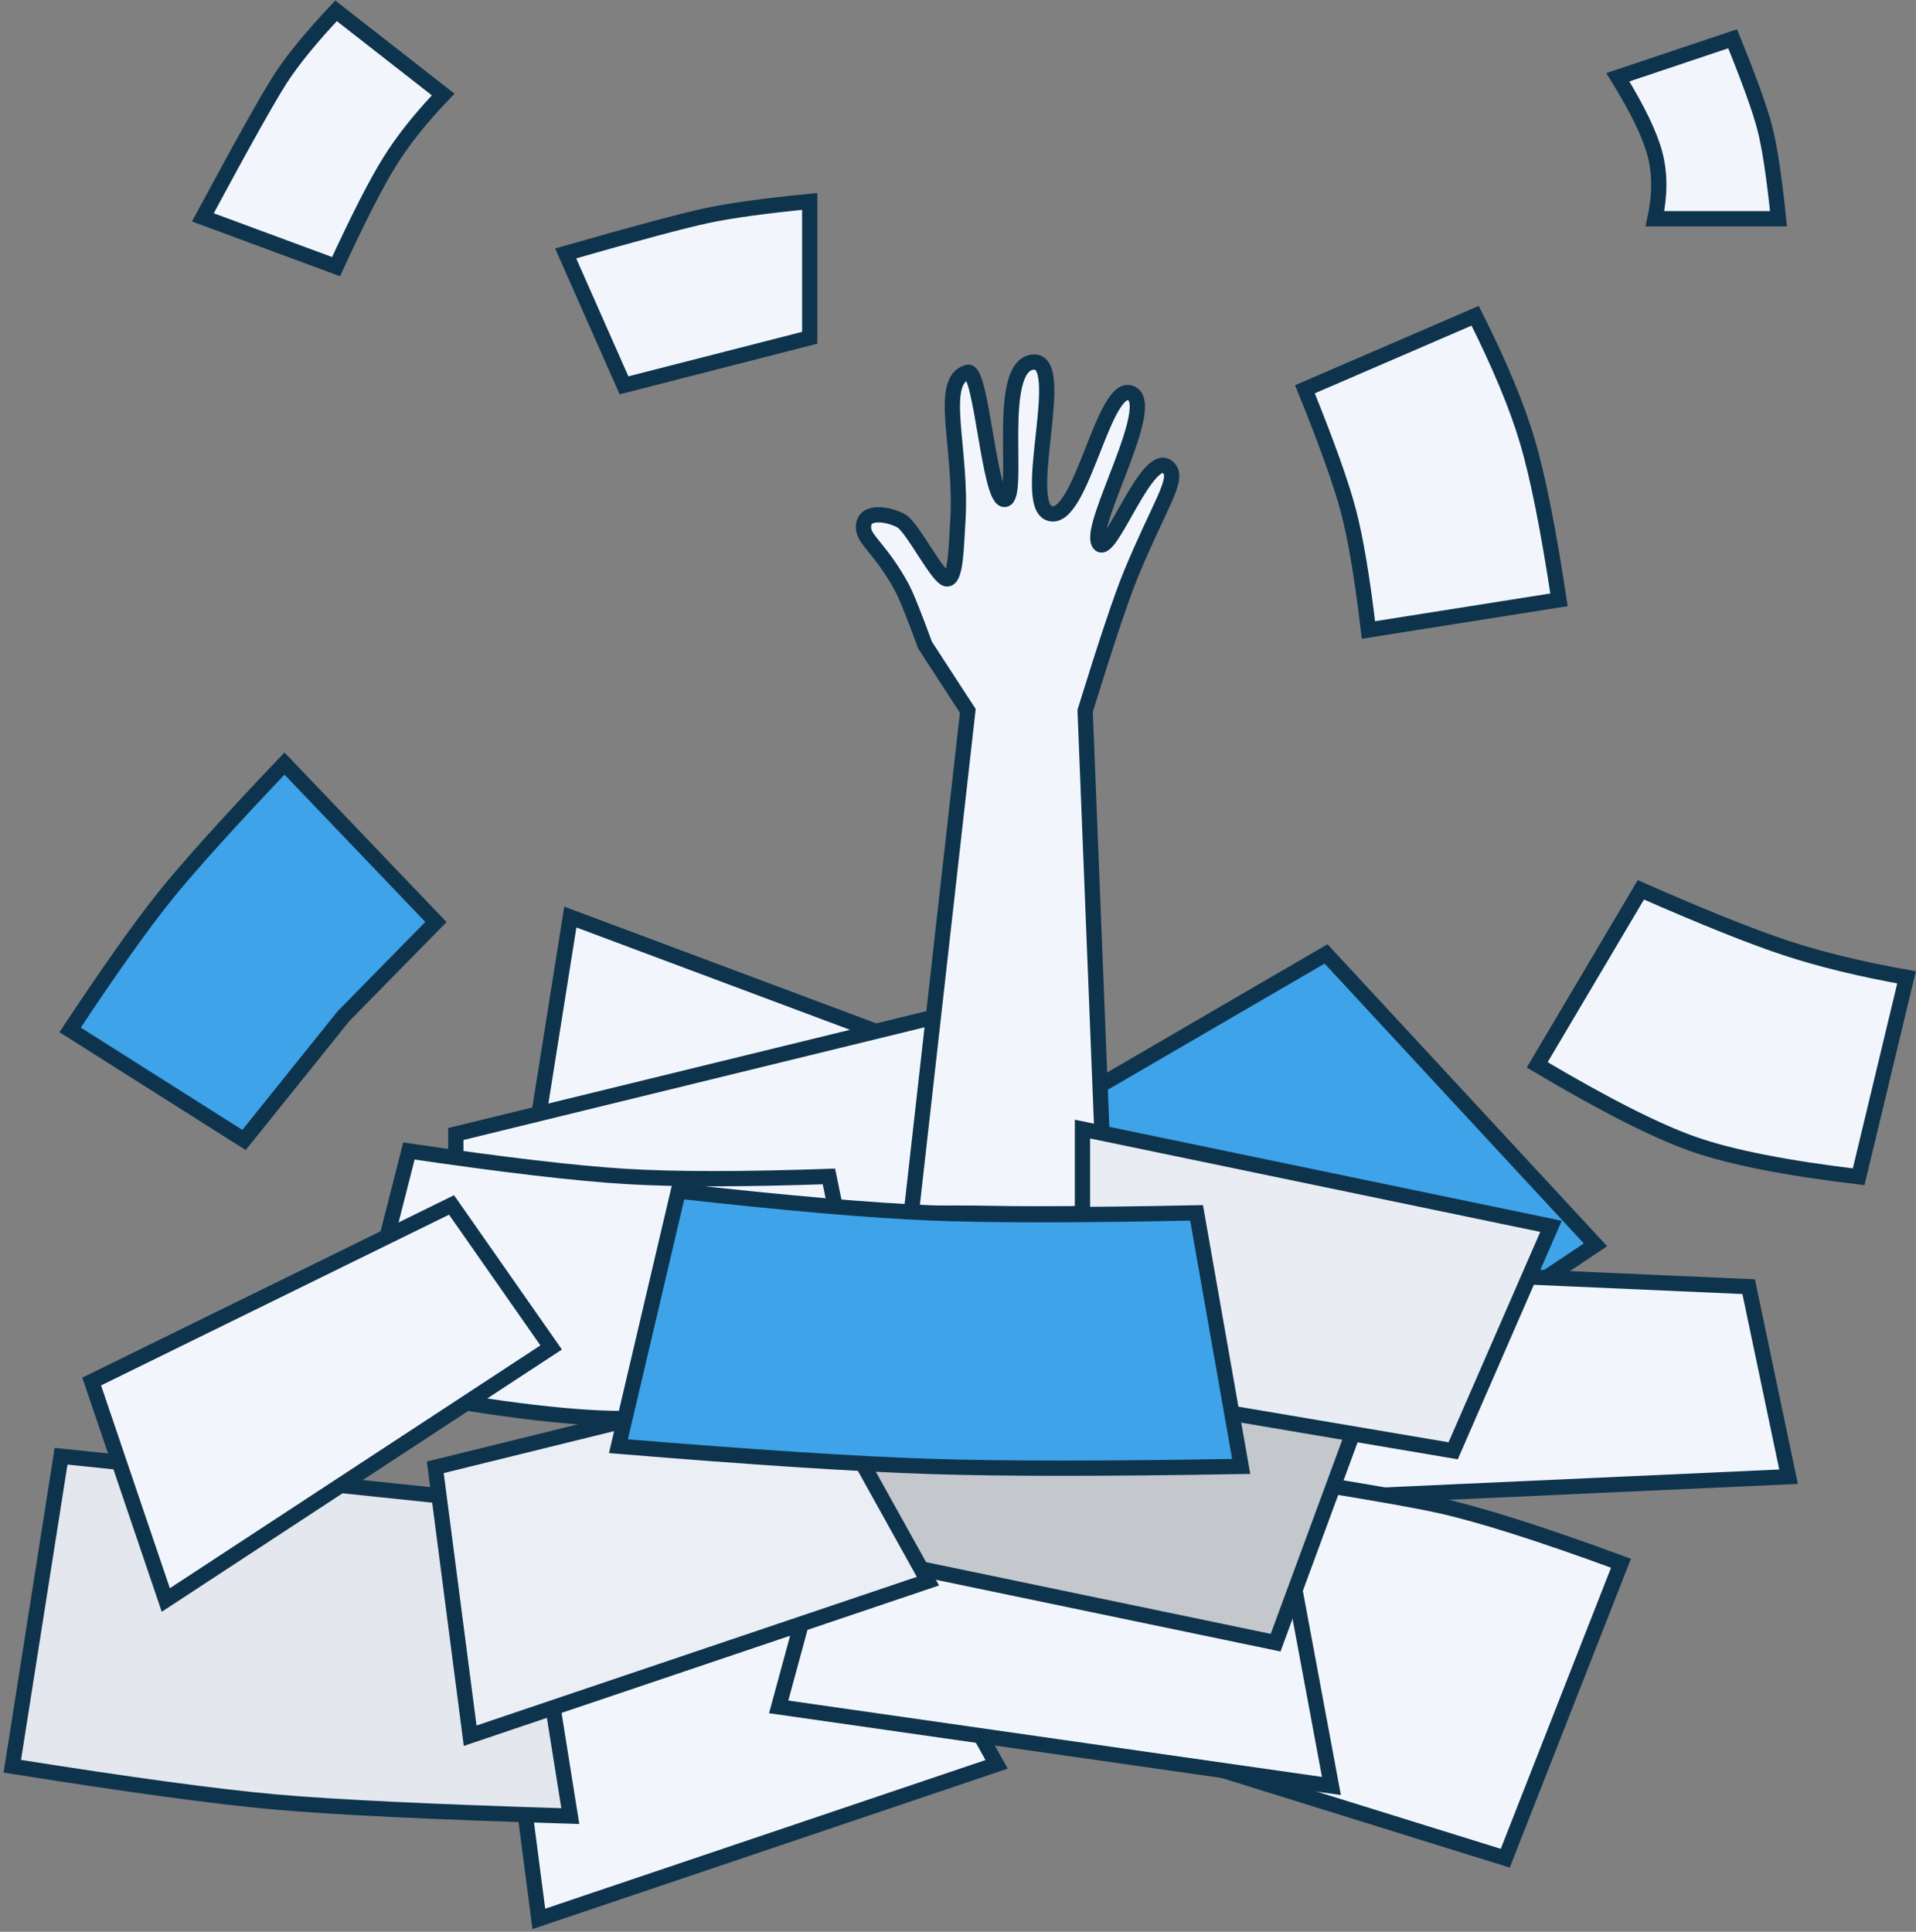 <?xml version="1.0" encoding="UTF-8"?>
<svg width="241px" height="243px" viewBox="0 0 241 243" version="1.1" xmlns="http://www.w3.org/2000/svg" xmlns:xlink="http://www.w3.org/1999/xlink">
    <rect x="0" y="0" width="241" height="243" fill="#808080" stroke="none"/>
    <!-- Generator: Sketch 52.3 (67297) - http://www.bohemiancoding.com/sketch -->
    <title>opzeggen-homepage-section-illustration-1</title>
    <desc>Created with Sketch.</desc>
    <g id="home-opzeggen" stroke="none" stroke-width="1" fill="none" fill-rule="evenodd">
        <g id="Opzeggen-/-Partner-carousel-/-NPC" transform="translate(-992, -1211)" stroke="#0E344D" stroke-width="1.92">
            <g id="opzeggen-homepage-section-illustration-1" transform="translate(993, 1212)">
                <polygon id="Path-34" fill="#3EA3E8" points="131.934 138.696 165.794 118.991 199.687 155.587 183.567 166.346"></polygon>
                <polygon id="Path-32" fill="#F2F6FC" points="66.372 141.807 70.737 114.354 113.714 130.435"></polygon>
                <polygon id="Path-31" fill="#F2F6FC" points="56.337 141.645 122.2 125.545 122.2 164.063 56.337 161.214"></polygon>
                <path d="M113.618,151.641 L120.734,88.419 L115.349,80.143 C113.953,76.303 112.963,73.851 112.381,72.787 C109.965,68.374 107.84,66.982 107.644,65.658 C107.244,62.953 110.926,63.679 112.381,64.536 C113.836,65.392 117,71.824 118.125,71.824 C119.249,71.824 119.279,67.671 119.48,64.536 C120.059,55.514 116.876,46.849 120.734,45.832 C122.483,45.371 123.416,62.135 125.401,61.823 C127.385,61.511 124.182,45.19 128.855,44.555 C133.528,43.92 127.185,62.613 131.109,63.606 C135.033,64.6 137.805,47.048 141.247,48.454 C144.69,49.86 135.971,64.824 137.208,67.279 C138.444,69.733 143.529,54.758 146.092,57.986 C147.234,59.424 144.788,62.652 141.247,71.229 C140.076,74.067 138.157,79.797 135.492,88.419 L138.007,151.641 C131.387,151.7 126.724,151.7 124.018,151.641 C121.312,151.583 117.846,151.583 113.618,151.641 Z" id="Path-18" fill="#F2F6FC"></path>
                <polygon id="Path-25-Copy" fill="#F2F6FC" points="160.066 187.655 223.97 184.754 218.95 160.849 164.133 158.426"></polygon>
                <polygon id="Path-24-Copy" fill="#F2F6FC" points="66.776 240.378 124.354 220.936 109.888 194.912 62.39 206.617"></polygon>
                <path d="M0.547,221.175 C15.257,223.515 26.277,225.012 33.608,225.667 C40.938,226.322 53.314,226.916 70.734,227.447 L64.476,188.216 L6.682,182.178 L0.547,221.175 Z" id="Path-24-Copy-2" fill="#E4E7ED"></path>
                <path d="M141.268,218.102 L188.337,232.743 L202.893,195.638 C192.739,191.905 185.047,189.468 179.818,188.327 C174.59,187.186 160.759,184.927 138.326,181.551 L141.268,218.102 Z" id="Path-25-Copy-3" fill="#F2F6FC"></path>
                <polygon id="Path-25-Copy-2" fill="#F2F6FC" points="96.944 213.706 166.47 223.657 160.475 191.459 105.191 183.39"></polygon>
                <polygon id="Path-25" fill="#C4C7CC" points="108.064 194.937 159.451 205.631 171.595 172.69 95.024 161.307"></polygon>
                <path d="M41.27,32.54 C44.071,26.46 46.318,22.06 48.01,19.34 C49.703,16.619 51.948,13.803 54.744,10.889 L41.27,0.361 C38.138,3.688 35.802,6.546 34.262,8.934 C32.722,11.322 29.473,17.125 24.516,26.342 L41.27,32.54 Z" id="Path-3" fill="#F2F6FC"></path>
                <path d="M163.139,47.965 C165.877,54.724 167.699,59.821 168.605,63.257 C169.512,66.692 170.352,71.688 171.127,78.245 L195.097,74.452 C193.754,65.589 192.433,58.955 191.132,54.55 C189.832,50.145 187.637,44.869 184.548,38.721 L163.139,47.965 Z" id="Path-6" fill="#F2F6FC"></path>
                <path d="M207.166,26.516 L222.706,26.516 C222.167,21.305 221.6,17.532 221.004,15.196 C220.409,12.86 219.052,9.087 216.935,3.876 L202.498,8.718 C204.971,12.724 206.527,15.944 207.166,18.379 C207.805,20.814 207.805,23.526 207.166,26.516 Z" id="Path-7" fill="#F2F6FC"></path>
                <polygon id="Path-33" fill="#E9ECF2" points="135.155 141.025 194.09 153.259 181.784 181.494 135.155 173.597"></polygon>
                <polygon id="Path-24" fill="#EBEFF5" points="58.137 217.334 115.716 197.892 101.249 171.869 53.751 183.573"></polygon>
                <path d="M7.82,128.549 L29.694,142.395 L42.2,126.828 L53.833,114.978 L34.781,95.048 C27.763,102.431 22.762,107.977 19.778,111.684 C16.795,115.391 12.809,121.013 7.82,128.549 Z" id="Path-26" fill="#3EA3E8"></path>
                <path d="M70.15,30.878 L77.491,47.469 L100.849,41.489 L100.849,24.335 C95.2,24.89 90.883,25.486 87.897,26.122 C84.911,26.759 78.995,28.344 70.15,30.878 Z" id="Path-27" fill="#F2F6FC"></path>
                <path d="M192.353,132.948 L205.392,110.933 C213.281,114.402 219.378,116.845 223.684,118.263 C227.989,119.681 233.032,120.907 238.81,121.941 L232.788,147.026 C223.671,145.937 216.773,144.578 212.092,142.948 C207.411,141.319 200.831,137.985 192.353,132.948 Z" id="Path-28" fill="#F2F6FC"></path>
                <path d="M43.028,172.847 L50.434,143.785 C62.422,145.542 71.519,146.609 77.723,146.984 C83.927,147.36 92.441,147.36 103.264,146.984 L108.879,174.309 C94.336,176.547 83.361,177.584 75.954,177.42 C68.546,177.255 57.571,175.731 43.028,172.847 Z" id="Path-29" fill="#F2F6FC"></path>
                <polygon id="Path-30" fill="#F2F6FC" points="10.533 172.782 55.795 150.569 68.326 168.496 19.855 200.263"></polygon>
                <path d="M84.324,148.825 C97.929,150.346 108.472,151.259 115.953,151.565 C123.435,151.871 134.62,151.871 149.508,151.565 L155.12,183.46 C138.179,183.758 125.124,183.758 115.953,183.46 C106.783,183.163 93.728,182.315 76.787,180.918 L84.324,148.825 Z" id="Path-23" fill="#3EA3E8"></path>
            </g>
        </g>
    </g>
</svg>